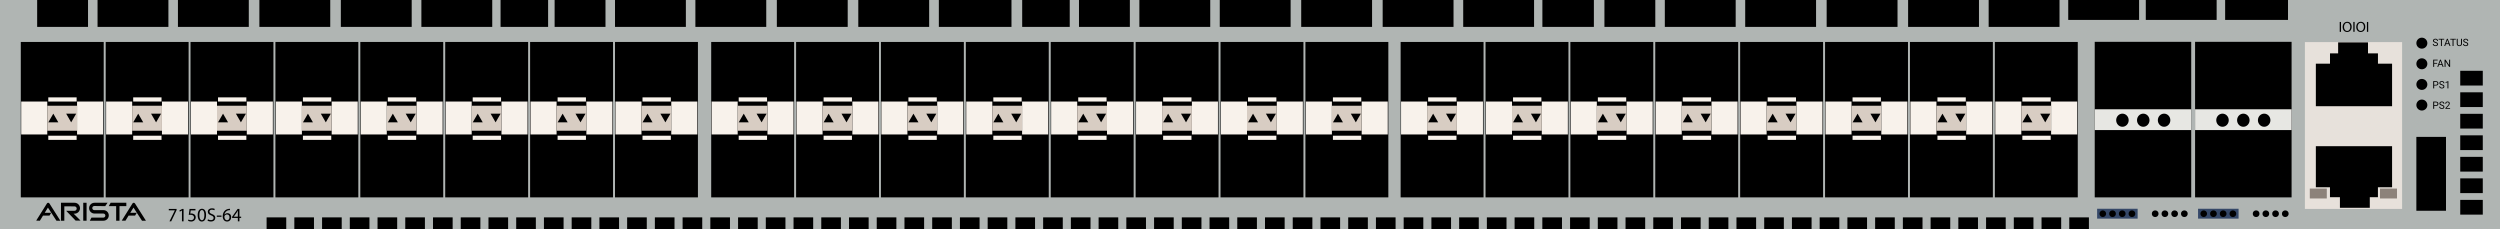 <?xml version="1.0" encoding="utf-8"?>
<!-- Copyright 2022 Virtual Console LLC. All rights reserved. Julia. Generator: Adobe Illustrator 23.1.0, SVG Export Plug-In . SVG Version: 6.00 Build 0)  -->
<svg version="1.1" id="Arista_DCS-7150S-64-CL" xmlns="http://www.w3.org/2000/svg" xmlns:xlink="http://www.w3.org/1999/xlink" x="0px"
	 y="0px" viewBox="0 0 600 55" style="enable-background:new 0 0 600 55;" xml:space="preserve">
<style type="text/css">
	.st0{fill:#B0B5B3;}
	.st1{fill:#E7E1DB;}
	.st2{fill:#8C827A;}
	.st3{fill:#F8F2EB;}
	.st4{fill:#D8CDC3;}
	.st5{fill:#E7E7E3;}
	.st6{fill:#354868;}
</style>
<rect class="st0" width="600" height="55"/>
<g>
	<g>
		<path d="M13.547,52.97h0.94l-2.63-4.144c-0.137-0.217-0.454-0.216-0.59,0.001
			l-0.016,0.025l-0-0l-2.567,4.096l0.885,0.023l0.749-1.222h1.56
			l0.41-0.68h-1.553l0.767-1.251L13.547,52.97z"/>
		<path d="M34.08,52.97h0.94l-2.63-4.144c-0.138-0.217-0.454-0.216-0.59,0.001
			l-0.016,0.025l-0-0l-2.567,4.096l0.885,0.023l0.749-1.222h1.56
			l0.41-0.68h-1.553l0.767-1.251L34.08,52.97z"/>
		<path d="M14.633,52.97v-4.307h3.259c0.724,0,1.311,0.587,1.311,1.311v0
			c0,0.724-0.587,1.311-1.311,1.311h-0.223l1.659,1.659h-1.181l-2.27-2.356h2.001
			c0.292,0,0.529-0.237,0.529-0.529l0,0c0-0.291-0.235-0.527-0.527-0.528
			l-2.441-0.009v3.448H14.633z"/>
		<rect x="19.979" y="48.664" width="0.8" height="4.307"/>
		<path d="M25.248,49.477l0.566-0.813h-3.136c-0.715,0-1.294,0.58-1.294,1.294l0,0
			c0,0.715,0.58,1.294,1.294,1.294h2.121c0.269,0,0.488,0.218,0.488,0.488l0,0
			c0,0.269-0.218,0.488-0.488,0.488h-2.849l-0.39,0.742h3.279
			c0.701,0,1.269-0.568,1.269-1.269v-0c0-0.701-0.568-1.269-1.269-1.269
			h-2.205c-0.269,0-0.488-0.218-0.488-0.488v-0.013c0-0.272,0.222-0.491,0.494-0.488
			L25.248,49.477z"/>
		<polygon points="30.319,48.664 28.678,48.664 27.878,48.664 26.548,48.664 
			26.107,49.47 27.878,49.47 27.878,52.97 28.678,52.97 28.678,49.47 
			30.319,49.47 		"/>
	</g>
</g>
<g>
	<rect x="303.601" y="52.171" width="4.714" height="2.829"/>
	<rect x="310.257" y="52.171" width="4.714" height="2.829"/>
	<rect x="316.913" y="52.171" width="4.714" height="2.829"/>
	<rect x="323.569" y="52.171" width="4.714" height="2.829"/>
	<rect x="330.225" y="52.171" width="4.714" height="2.829"/>
	<rect x="336.881" y="52.171" width="4.714" height="2.829"/>
	<rect x="343.537" y="52.171" width="4.714" height="2.829"/>
	<rect x="350.193" y="52.171" width="4.714" height="2.829"/>
	<rect x="356.849" y="52.171" width="4.714" height="2.829"/>
	<rect x="363.505" y="52.171" width="4.714" height="2.829"/>
	<rect x="370.161" y="52.171" width="4.714" height="2.829"/>
	<rect x="376.817" y="52.171" width="4.714" height="2.829"/>
	<rect x="383.473" y="52.171" width="4.714" height="2.829"/>
	<rect x="390.129" y="52.171" width="4.714" height="2.829"/>
	<rect x="396.785" y="52.171" width="4.714" height="2.829"/>
	<rect x="403.441" y="52.171" width="4.714" height="2.829"/>
	<rect x="410.097" y="52.171" width="4.714" height="2.829"/>
	<rect x="416.753" y="52.171" width="4.714" height="2.829"/>
	<rect x="423.409" y="52.171" width="4.714" height="2.829"/>
	<rect x="430.065" y="52.171" width="4.714" height="2.829"/>
	<rect x="436.721" y="52.171" width="4.714" height="2.829"/>
	<rect x="443.377" y="52.171" width="4.714" height="2.829"/>
	<rect x="450.033" y="52.171" width="4.714" height="2.829"/>
	<rect x="456.689" y="52.171" width="4.714" height="2.829"/>
	<rect x="463.345" y="52.171" width="4.714" height="2.829"/>
	<rect x="470.001" y="52.171" width="4.714" height="2.829"/>
	<rect x="476.657" y="52.171" width="4.714" height="2.829"/>
	<rect x="483.313" y="52.171" width="4.714" height="2.829"/>
	<rect x="489.969" y="52.171" width="4.714" height="2.829"/>
	<rect x="496.625" y="52.171" width="4.714" height="2.829"/>
	<rect x="63.985" y="52.171" width="4.714" height="2.829"/>
	<rect x="70.641" y="52.171" width="4.714" height="2.829"/>
	<rect x="77.297" y="52.171" width="4.714" height="2.829"/>
	<rect x="83.953" y="52.171" width="4.714" height="2.829"/>
	<rect x="90.609" y="52.171" width="4.714" height="2.829"/>
	<rect x="97.265" y="52.171" width="4.714" height="2.829"/>
	<rect x="103.921" y="52.171" width="4.714" height="2.829"/>
	<rect x="110.577" y="52.171" width="4.714" height="2.829"/>
	<rect x="117.233" y="52.171" width="4.714" height="2.829"/>
	<rect x="123.889" y="52.171" width="4.714" height="2.829"/>
	<rect x="130.545" y="52.171" width="4.714" height="2.829"/>
	<rect x="137.201" y="52.171" width="4.714" height="2.829"/>
	<rect x="143.857" y="52.171" width="4.714" height="2.829"/>
	<rect x="150.513" y="52.171" width="4.714" height="2.829"/>
	<rect x="157.169" y="52.171" width="4.714" height="2.829"/>
	<rect x="163.825" y="52.171" width="4.714" height="2.829"/>
	<rect x="170.481" y="52.171" width="4.714" height="2.829"/>
	<rect x="177.137" y="52.171" width="4.714" height="2.829"/>
	<rect x="183.793" y="52.171" width="4.714" height="2.829"/>
	<rect x="190.449" y="52.171" width="4.714" height="2.829"/>
	<rect x="197.105" y="52.171" width="4.714" height="2.829"/>
	<rect x="203.761" y="52.171" width="4.714" height="2.829"/>
	<rect x="210.417" y="52.171" width="4.714" height="2.829"/>
	<rect x="217.073" y="52.171" width="4.714" height="2.829"/>
	<rect x="223.729" y="52.171" width="4.714" height="2.829"/>
	<rect x="230.385" y="52.171" width="4.714" height="2.829"/>
	<rect x="237.041" y="52.171" width="4.714" height="2.829"/>
	<rect x="243.697" y="52.171" width="4.714" height="2.829"/>
	<rect x="250.353" y="52.171" width="4.714" height="2.829"/>
	<rect x="257.009" y="52.171" width="4.714" height="2.829"/>
	<rect x="263.665" y="52.171" width="4.714" height="2.829"/>
	<rect x="270.321" y="52.171" width="4.714" height="2.829"/>
	<rect x="276.977" y="52.171" width="4.714" height="2.829"/>
	<rect x="283.633" y="52.171" width="4.714" height="2.829"/>
	<rect x="290.289" y="52.171" width="4.714" height="2.829"/>
	<rect x="296.945" y="52.171" width="4.714" height="2.829"/>
</g>
<circle cx="581.245" cy="25.211" r="1.319"/>
<circle cx="581.245" cy="20.26" r="1.319"/>
<circle cx="581.245" cy="15.309" r="1.319"/>
<circle cx="581.245" cy="10.358" r="1.319"/>
<rect x="553.175" y="10.106" class="st1" width="23.331" height="40.035"/>
<polygon points="570.709,15.283 570.709,12.811 568.32,12.811 568.32,10.18 
	561.152,10.18 561.152,12.811 559.201,12.811 559.201,15.283 555.803,15.283 
	555.803,25.49 574.099,25.49 574.099,15.283 "/>
<polygon points="559.192,44.942 559.192,47.329 561.581,47.329 561.581,49.869 
	568.75,49.869 568.75,47.329 570.7,47.329 570.7,44.942 574.099,44.942 
	574.099,35.087 555.803,35.087 555.803,44.942 "/>
<g>
	<path d="M584.48,10.274c-0.196-0.056-0.338-0.126-0.428-0.207
		c-0.088-0.082-0.133-0.183-0.133-0.303c0-0.137,0.054-0.249,0.163-0.338
		c0.109-0.089,0.25-0.134,0.424-0.134c0.118,0,0.225,0.023,0.318,0.069
		c0.093,0.046,0.166,0.109,0.216,0.19s0.076,0.169,0.076,0.265h-0.228
		c0-0.105-0.034-0.187-0.1-0.247s-0.161-0.09-0.282-0.09
		c-0.112,0-0.199,0.025-0.262,0.074c-0.064,0.05-0.096,0.118-0.096,0.207
		c0,0.071,0.03,0.13,0.091,0.179c0.059,0.049,0.161,0.094,0.305,0.134
		c0.144,0.04,0.256,0.085,0.337,0.134c0.081,0.048,0.141,0.105,0.18,0.17
		c0.04,0.065,0.059,0.141,0.059,0.229c0,0.14-0.054,0.253-0.163,0.337
		c-0.11,0.085-0.256,0.126-0.439,0.126c-0.118,0-0.23-0.022-0.332-0.068
		c-0.103-0.045-0.182-0.108-0.238-0.187s-0.083-0.169-0.083-0.27h0.228
		c0,0.105,0.039,0.187,0.116,0.247c0.077,0.061,0.18,0.091,0.309,0.091
		c0.121,0,0.213-0.025,0.277-0.074c0.064-0.049,0.096-0.116,0.096-0.201
		c0-0.085-0.029-0.15-0.088-0.196C584.743,10.365,584.636,10.319,584.48,10.274z"/>
	<path d="M586.607,9.502h-0.555v1.543h-0.227V9.502h-0.555V9.316h1.337V9.502z"/>
	<path d="M587.725,10.592h-0.724l-0.163,0.453h-0.234l0.66-1.729h0.199l0.661,1.729
		h-0.233L587.725,10.592z M587.07,10.406h0.587l-0.295-0.809L587.07,10.406z"/>
	<path d="M589.398,9.502h-0.555v1.543h-0.227V9.502h-0.555V9.316h1.337V9.502z"/>
	<path d="M590.871,9.316v1.175c-0.001,0.163-0.052,0.297-0.154,0.401
		c-0.102,0.103-0.239,0.161-0.415,0.174l-0.06,0.002
		c-0.189,0-0.34-0.051-0.452-0.153c-0.112-0.102-0.169-0.243-0.17-0.422V9.316
		h0.225v1.171c0,0.125,0.035,0.222,0.104,0.292
		c0.069,0.069,0.167,0.104,0.294,0.104c0.129,0,0.228-0.034,0.297-0.103
		c0.068-0.069,0.102-0.166,0.102-0.291v-1.172H590.871z"/>
	<path d="M591.742,10.274c-0.196-0.056-0.338-0.126-0.428-0.207
		c-0.088-0.082-0.133-0.183-0.133-0.303c0-0.137,0.054-0.249,0.163-0.338
		c0.109-0.089,0.25-0.134,0.424-0.134c0.118,0,0.225,0.023,0.318,0.069
		c0.093,0.046,0.166,0.109,0.216,0.19c0.051,0.081,0.076,0.169,0.076,0.265
		h-0.228c0-0.105-0.034-0.187-0.1-0.247c-0.067-0.06-0.161-0.09-0.282-0.09
		c-0.112,0-0.199,0.025-0.262,0.074c-0.064,0.05-0.095,0.118-0.095,0.207
		c0,0.071,0.03,0.13,0.091,0.179c0.059,0.049,0.161,0.094,0.305,0.134
		c0.144,0.04,0.256,0.085,0.337,0.134c0.081,0.048,0.141,0.105,0.18,0.17
		c0.04,0.065,0.059,0.141,0.059,0.229c0,0.14-0.054,0.253-0.163,0.337
		c-0.11,0.085-0.256,0.126-0.439,0.126c-0.118,0-0.23-0.022-0.332-0.068
		c-0.103-0.045-0.182-0.108-0.238-0.187s-0.083-0.169-0.083-0.27h0.228
		c0,0.105,0.039,0.187,0.116,0.247c0.077,0.061,0.18,0.091,0.309,0.091
		c0.121,0,0.213-0.025,0.277-0.074c0.064-0.049,0.095-0.116,0.095-0.201
		c0-0.085-0.029-0.15-0.088-0.196C592.005,10.365,591.898,10.319,591.742,10.274z"/>
</g>
<g>
	<path d="M584.923,15.286h-0.725v0.764h-0.228v-1.729h1.071v0.186h-0.842v0.593h0.725
		V15.286z"/>
	<path d="M586.067,15.598h-0.724l-0.163,0.453h-0.234l0.66-1.729h0.199l0.661,1.729
		h-0.233L586.067,15.598z M585.412,15.411h0.587l-0.295-0.809L585.412,15.411z"/>
	<path d="M588.027,16.05h-0.228l-0.87-1.333v1.333h-0.23v-1.729h0.23l0.873,1.339
		v-1.339h0.226V16.05z"/>
</g>
<g>
	<path d="M584.199,20.531v0.677h-0.228v-1.729h0.638c0.189,0,0.337,0.048,0.445,0.145
		c0.106,0.097,0.161,0.224,0.161,0.383c0,0.168-0.053,0.297-0.157,0.388
		c-0.105,0.091-0.256,0.136-0.451,0.136H584.199z M584.199,20.345h0.41
		c0.122,0,0.215-0.028,0.28-0.086c0.064-0.057,0.097-0.141,0.097-0.25
		c0-0.103-0.033-0.186-0.097-0.247c-0.065-0.062-0.155-0.094-0.268-0.097h-0.422
		V20.345z"/>
	<path d="M586.015,20.438c-0.196-0.056-0.338-0.126-0.428-0.207
		c-0.088-0.082-0.133-0.183-0.133-0.303c0-0.137,0.054-0.249,0.163-0.338
		c0.109-0.089,0.25-0.134,0.424-0.134c0.118,0,0.225,0.023,0.318,0.069
		s0.166,0.109,0.216,0.19c0.051,0.081,0.076,0.169,0.076,0.265h-0.228
		c0-0.105-0.034-0.187-0.1-0.247s-0.161-0.09-0.282-0.09
		c-0.112,0-0.199,0.025-0.262,0.074c-0.064,0.05-0.095,0.118-0.095,0.207
		c0,0.071,0.03,0.13,0.091,0.179c0.059,0.049,0.161,0.094,0.305,0.134
		c0.144,0.04,0.256,0.085,0.337,0.134c0.081,0.048,0.141,0.105,0.18,0.17
		c0.04,0.065,0.059,0.141,0.059,0.229c0,0.14-0.054,0.253-0.163,0.337
		c-0.11,0.085-0.256,0.126-0.439,0.126c-0.118,0-0.23-0.022-0.332-0.068
		c-0.103-0.045-0.183-0.108-0.238-0.187c-0.056-0.079-0.083-0.169-0.083-0.27
		h0.228c0,0.105,0.039,0.187,0.116,0.247c0.077,0.061,0.18,0.091,0.309,0.091
		c0.121,0,0.213-0.025,0.277-0.074c0.064-0.049,0.095-0.116,0.095-0.201
		s-0.029-0.15-0.088-0.196C586.278,20.528,586.171,20.483,586.015,20.438z"/>
	<path d="M587.613,21.208h-0.22v-1.464l-0.444,0.163v-0.199l0.63-0.236h0.034V21.208z"
		/>
</g>
<g>
	<path d="M584.199,25.44v0.677h-0.228v-1.729h0.638c0.189,0,0.337,0.048,0.445,0.145
		c0.106,0.097,0.161,0.224,0.161,0.383c0,0.168-0.053,0.297-0.157,0.388
		c-0.105,0.091-0.256,0.136-0.451,0.136H584.199z M584.199,25.253h0.41
		c0.122,0,0.215-0.028,0.28-0.086c0.064-0.057,0.097-0.141,0.097-0.25
		c0-0.103-0.033-0.186-0.097-0.247c-0.065-0.062-0.155-0.094-0.268-0.097h-0.422
		V25.253z"/>
	<path d="M586.015,25.346c-0.196-0.056-0.338-0.126-0.428-0.207
		c-0.088-0.082-0.133-0.183-0.133-0.303c0-0.137,0.054-0.249,0.163-0.338
		c0.109-0.089,0.25-0.134,0.424-0.134c0.118,0,0.225,0.023,0.318,0.069
		s0.166,0.109,0.216,0.19s0.076,0.169,0.076,0.265h-0.228
		c0-0.105-0.034-0.187-0.1-0.247s-0.161-0.09-0.282-0.09
		c-0.112,0-0.199,0.025-0.262,0.074c-0.064,0.05-0.095,0.118-0.095,0.207
		c0,0.071,0.03,0.13,0.091,0.179c0.059,0.049,0.161,0.094,0.305,0.134
		c0.144,0.04,0.256,0.085,0.337,0.134c0.081,0.048,0.141,0.105,0.18,0.17
		c0.04,0.065,0.059,0.141,0.059,0.229c0,0.14-0.054,0.253-0.163,0.337
		c-0.11,0.085-0.256,0.126-0.439,0.126c-0.118,0-0.23-0.022-0.332-0.068
		c-0.103-0.045-0.183-0.108-0.238-0.187c-0.056-0.079-0.083-0.169-0.083-0.27
		h0.228c0,0.105,0.039,0.187,0.116,0.247c0.077,0.061,0.18,0.091,0.309,0.091
		c0.121,0,0.213-0.025,0.277-0.074c0.064-0.049,0.095-0.116,0.095-0.201
		c0-0.085-0.029-0.15-0.088-0.196C586.278,25.437,586.171,25.391,586.015,25.346z"/>
	<path d="M588.024,26.117h-1.133v-0.158l0.598-0.665
		c0.088-0.1,0.15-0.182,0.184-0.245c0.034-0.063,0.051-0.128,0.051-0.195
		c0-0.09-0.028-0.164-0.082-0.222c-0.054-0.058-0.128-0.087-0.219-0.087
		c-0.109,0-0.195,0.031-0.255,0.094c-0.06,0.062-0.091,0.149-0.091,0.259h-0.22
		c0-0.159,0.052-0.288,0.155-0.386c0.102-0.098,0.239-0.147,0.411-0.147
		c0.161,0,0.288,0.042,0.381,0.126c0.094,0.084,0.14,0.196,0.14,0.337
		c0,0.17-0.108,0.373-0.325,0.608l-0.463,0.502h0.868V26.117z"/>
</g>
<rect x="579.926" y="32.853" width="7.113" height="17.729"/>
<rect x="590.458" y="16.989" width="5.409" height="3.538"/>
<rect x="590.458" y="22.153" width="5.409" height="3.538"/>
<rect x="590.458" y="27.317" width="5.409" height="3.538"/>
<rect x="590.458" y="32.481" width="5.409" height="3.538"/>
<rect x="590.458" y="37.645" width="5.409" height="3.538"/>
<rect x="590.458" y="42.808" width="5.409" height="3.538"/>
<rect x="590.458" y="47.972" width="5.409" height="3.538"/>
<rect x="571.2" y="45.259" class="st2" width="4.078" height="2.374"/>
<rect x="554.353" y="45.259" class="st2" width="4.078" height="2.374"/>
<g>
	<g>
		<rect x="336.152" y="10.07" width="19.9" height="37.3"/>
		<rect x="342.752" y="23.37" class="st3" width="6.8" height="1"/>
		<rect x="342.752" y="32.57" class="st3" width="6.8" height="1"/>
		<path class="st3" d="M349.656,31.37v0.9h6.255v-0.9v-0.1v-5.9v-1
			c0,0-6.255,0-6.255-0v1 M342.507,25.37v-1h-6.255v1v5.9v0.1v0.9h6.255v-0.9
			"/>
		<path class="st4" d="M342.507,25.37v6h7.149v-6H342.507z M342.752,29.364l1.205-2.087
			l1.205,2.087H342.752z M348.243,29.364l-1.205-2.087h2.41L348.243,29.364z"/>
	</g>
	<g>
		<rect x="356.528" y="10.07" width="19.9" height="37.3"/>
		<rect x="363.128" y="23.37" class="st3" width="6.8" height="1"/>
		<rect x="363.128" y="32.57" class="st3" width="6.8" height="1"/>
		<path class="st3" d="M370.032,31.37v0.9h6.255v-0.9v-0.1v-5.9v-1
			c0,0-6.255,0-6.255-0v1 M362.883,25.37v-1h-6.255v1v5.9v0.1v0.9h6.255v-0.9
			"/>
		<path class="st4" d="M362.883,25.37v6h7.149v-6H362.883z M363.128,29.364l1.205-2.087
			l1.205,2.087H363.128z M368.619,29.364l-1.205-2.087h2.41L368.619,29.364z"/>
	</g>
	<g>
		<rect x="376.887" y="10.07" width="19.9" height="37.3"/>
		<rect x="383.487" y="23.37" class="st3" width="6.8" height="1"/>
		<rect x="383.487" y="32.57" class="st3" width="6.8" height="1"/>
		<path class="st3" d="M390.391,31.37v0.9h6.255v-0.9v-0.1v-5.9v-1
			c0,0-6.255,0-6.255-0v1 M383.242,25.37v-1h-6.255v1v5.9v0.1v0.9h6.255
			v-0.9"/>
		<path class="st4" d="M383.242,25.37v6h7.149v-6H383.242z M383.487,29.364l1.205-2.087
			l1.205,2.087H383.487z M388.978,29.364l-1.205-2.087h2.41L388.978,29.364z"/>
	</g>
	<g>
		<rect x="397.262" y="10.07" width="19.9" height="37.3"/>
		<rect x="403.862" y="23.37" class="st3" width="6.8" height="1"/>
		<rect x="403.862" y="32.57" class="st3" width="6.8" height="1"/>
		<path class="st3" d="M410.766,31.37v0.9h6.255v-0.9v-0.1v-5.9v-1
			c0,0-6.255,0-6.255-0v1 M403.618,25.37v-1h-6.255v1v5.9v0.1v0.9h6.255
			v-0.9"/>
		<path class="st4" d="M403.618,25.37v6h7.149v-6H403.618z M403.862,29.364l1.205-2.087
			l1.205,2.087H403.862z M409.353,29.364l-1.205-2.087h2.41L409.353,29.364z"/>
	</g>
	<g>
		<rect x="417.638" y="10.07" width="19.9" height="37.3"/>
		<rect x="424.238" y="23.37" class="st3" width="6.8" height="1"/>
		<rect x="424.238" y="32.57" class="st3" width="6.8" height="1"/>
		<path class="st3" d="M431.142,31.37v0.9h6.255v-0.9v-0.1v-5.9v-1
			c0,0-6.255,0-6.255-0v1 M423.993,25.37v-1h-6.255v1v5.9v0.1v0.9h6.255
			v-0.9"/>
		<path class="st4" d="M423.993,25.37v6h7.149v-6H423.993z M424.238,29.364l1.205-2.087
			l1.205,2.087H424.238z M429.729,29.364l-1.205-2.087h2.41L429.729,29.364z"/>
	</g>
	<g>
		<rect x="438.014" y="10.07" width="19.9" height="37.3"/>
		<rect x="444.614" y="23.37" class="st3" width="6.8" height="1"/>
		<rect x="444.614" y="32.57" class="st3" width="6.8" height="1"/>
		<path class="st3" d="M451.518,31.37v0.9h6.255v-0.9v-0.1v-5.9v-1
			c0,0-6.255,0-6.255-0v1 M444.369,25.37v-1h-6.255v1v5.9v0.1v0.9h6.255
			v-0.9"/>
		<path class="st4" d="M444.369,25.37v6h7.149v-6H444.369z M444.614,29.364l1.205-2.087
			l1.205,2.087H444.614z M450.104,29.364l-1.205-2.087h2.41L450.104,29.364z"/>
	</g>
	<g>
		<rect x="458.388" y="10.07" width="19.9" height="37.3"/>
		<rect x="464.988" y="23.37" class="st3" width="6.8" height="1"/>
		<rect x="464.988" y="32.57" class="st3" width="6.8" height="1"/>
		<path class="st3" d="M471.892,31.37v0.9h6.255v-0.9v-0.1v-5.9v-1
			c0,0-6.255,0-6.255-0v1 M464.744,25.37v-1h-6.255v1v5.9v0.1v0.9h6.255v-0.9
			"/>
		<path class="st4" d="M464.744,25.37v6h7.149v-6H464.744z M464.988,29.364l1.205-2.087
			l1.205,2.087H464.988z M470.479,29.364l-1.205-2.087h2.41L470.479,29.364z"/>
	</g>
	<g>
		<rect x="478.764" y="10.07" width="19.9" height="37.3"/>
		<rect x="485.364" y="23.37" class="st3" width="6.8" height="1"/>
		<rect x="485.364" y="32.57" class="st3" width="6.8" height="1"/>
		<path class="st3" d="M492.268,31.37v0.9h6.255v-0.9v-0.1v-5.9v-1
			c0,0-6.255,0-6.255-0v1 M485.119,25.37v-1h-6.255v1v5.9v0.1v0.9h6.255v-0.9
			"/>
		<path class="st4" d="M485.119,25.37v6h7.149v-6H485.119z M485.364,29.364l1.205-2.087
			l1.205,2.087H485.364z M490.855,29.364l-1.205-2.087h2.41L490.855,29.364z"/>
	</g>
</g>
<g>
	<g>
		<rect x="170.689" y="10.07" width="19.9" height="37.3"/>
		<rect x="177.289" y="23.37" class="st3" width="6.8" height="1"/>
		<rect x="177.289" y="32.57" class="st3" width="6.8" height="1"/>
		<path class="st3" d="M184.193,31.37v0.9h6.255v-0.9v-0.1v-5.9v-1
			c0,0-6.255,0-6.255-0v1 M177.044,25.37v-1h-6.255v1v5.9v0.1v0.9h6.255
			v-0.9"/>
		<path class="st4" d="M177.044,25.37v6h7.149v-6H177.044z M177.289,29.364l1.205-2.087
			l1.205,2.087H177.289z M182.78,29.364l-1.205-2.087h2.41L182.78,29.364z"/>
	</g>
	<g>
		<rect x="191.065" y="10.07" width="19.9" height="37.3"/>
		<rect x="197.665" y="23.37" class="st3" width="6.8" height="1"/>
		<rect x="197.665" y="32.57" class="st3" width="6.8" height="1"/>
		<path class="st3" d="M204.569,31.37v0.9h6.255v-0.9v-0.1v-5.9v-1
			c0,0-6.255,0-6.255-0v1 M197.42,25.37v-1h-6.255v1v5.9v0.1v0.9h6.255
			v-0.9"/>
		<path class="st4" d="M197.42,25.37v6h7.149v-6H197.42z M197.665,29.364l1.205-2.087
			l1.205,2.087H197.665z M203.155,29.364l-1.205-2.087h2.41L203.155,29.364z"/>
	</g>
	<g>
		<rect x="211.424" y="10.07" width="19.9" height="37.3"/>
		<rect x="218.024" y="23.37" class="st3" width="6.8" height="1"/>
		<rect x="218.024" y="32.57" class="st3" width="6.8" height="1"/>
		<path class="st3" d="M224.928,31.37v0.9h6.255v-0.9v-0.1v-5.9v-1
			c0,0-6.255,0-6.255-0v1 M217.779,25.37v-1h-6.255v1v5.9v0.1v0.9h6.255
			v-0.9"/>
		<path class="st4" d="M217.779,25.37v6h7.149v-6H217.779z M218.024,29.364l1.205-2.087
			l1.205,2.087H218.024z M223.514,29.364l-1.205-2.087h2.41L223.514,29.364z"/>
	</g>
	<g>
		<rect x="231.799" y="10.07" width="19.9" height="37.3"/>
		<rect x="238.399" y="23.37" class="st3" width="6.8" height="1"/>
		<rect x="238.399" y="32.57" class="st3" width="6.8" height="1"/>
		<path class="st3" d="M245.303,31.37v0.9h6.255v-0.9v-0.1v-5.9v-1
			c0,0-6.255,0-6.255-0v1 M238.154,25.37v-1h-6.255v1v5.9v0.1v0.9h6.255
			v-0.9"/>
		<path class="st4" d="M238.154,25.37v6h7.149v-6H238.154z M238.399,29.364l1.205-2.087
			l1.205,2.087H238.399z M243.89,29.364l-1.205-2.087h2.41L243.89,29.364z"/>
	</g>
	<g>
		<rect x="252.175" y="10.07" width="19.9" height="37.3"/>
		<rect x="258.775" y="23.37" class="st3" width="6.8" height="1"/>
		<rect x="258.775" y="32.57" class="st3" width="6.8" height="1"/>
		<path class="st3" d="M265.679,31.37v0.9h6.255v-0.9v-0.1v-5.9v-1
			c0,0-6.255,0-6.255-0v1 M258.53,25.37v-1h-6.255v1v5.9v0.1v0.9h6.255
			v-0.9"/>
		<path class="st4" d="M258.53,25.37v6h7.149v-6H258.53z M258.775,29.364l1.205-2.087
			l1.205,2.087H258.775z M264.266,29.364l-1.205-2.087h2.41L264.266,29.364z"/>
	</g>
	<g>
		<rect x="272.55" y="10.07" width="19.9" height="37.3"/>
		<rect x="279.15" y="23.37" class="st3" width="6.8" height="1"/>
		<rect x="279.15" y="32.57" class="st3" width="6.8" height="1"/>
		<path class="st3" d="M286.054,31.37v0.9h6.255v-0.9v-0.1v-5.9v-1
			c0,0-6.255,0-6.255-0v1 M278.906,25.37v-1h-6.255v1v5.9v0.1v0.9h6.255v-0.9
			"/>
		<path class="st4" d="M278.906,25.37v6h7.149v-6H278.906z M279.15,29.364l1.205-2.087
			l1.205,2.087H279.15z M284.641,29.364l-1.205-2.087h2.41L284.641,29.364z"/>
	</g>
	<g>
		<rect x="292.925" y="10.07" width="19.9" height="37.3"/>
		<rect x="299.525" y="23.37" class="st3" width="6.8" height="1"/>
		<rect x="299.525" y="32.57" class="st3" width="6.8" height="1"/>
		<path class="st3" d="M306.429,31.37v0.9h6.255v-0.9v-0.1v-5.9v-1
			c0,0-6.255,0-6.255-0v1 M299.28,25.37v-1h-6.255v1v5.9v0.1v0.9h6.255
			v-0.9"/>
		<path class="st4" d="M299.28,25.37v6h7.149v-6H299.28z M299.525,29.364l1.205-2.087
			l1.205,2.087H299.525z M305.016,29.364l-1.205-2.087h2.41L305.016,29.364z"/>
	</g>
	<g>
		<rect x="313.301" y="10.07" width="19.9" height="37.3"/>
		<rect x="319.901" y="23.37" class="st3" width="6.8" height="1"/>
		<rect x="319.901" y="32.57" class="st3" width="6.8" height="1"/>
		<path class="st3" d="M326.805,31.37v0.9h6.255v-0.9v-0.1v-5.9v-1
			c0,0-6.255,0-6.255-0v1 M319.656,25.37v-1h-6.255v1v5.9v0.1v0.9h6.255
			v-0.9"/>
		<path class="st4" d="M319.656,25.37v6h7.149v-6H319.656z M319.901,29.364l1.205-2.087
			l1.205,2.087H319.901z M325.392,29.364l-1.205-2.087h2.41L325.392,29.364z"/>
	</g>
</g>
<g>
	<g>
		<rect x="4.99" y="10.07" width="19.9" height="37.3"/>
		<rect x="11.59" y="23.37" class="st3" width="6.8" height="1"/>
		<rect x="11.59" y="32.57" class="st3" width="6.8" height="1"/>
		<path class="st3" d="M18.494,31.37v0.9h6.255v-0.9v-0.1v-5.9v-1
			c0,0-6.255,0-6.255-0v1 M11.345,25.37v-1H5.09v1v5.9v0.1v0.9h6.255
			v-0.9"/>
		<path class="st4" d="M11.345,25.37v6h7.149v-6H11.345z M11.59,29.364l1.205-2.087
			l1.205,2.087H11.59z M17.081,29.364l-1.205-2.087h2.41L17.081,29.364z"/>
	</g>
	<g>
		<rect x="25.366" y="10.07" width="19.9" height="37.3"/>
		<rect x="31.966" y="23.37" class="st3" width="6.8" height="1"/>
		<rect x="31.966" y="32.57" class="st3" width="6.8" height="1"/>
		<path class="st3" d="M38.87,31.37v0.9h6.255v-0.9v-0.1v-5.9v-1
			c0,0-6.255,0-6.255-0v1 M31.721,25.37v-1h-6.255v1v5.9v0.1v0.9h6.255
			v-0.9"/>
		<path class="st4" d="M31.721,25.37v6h7.149v-6H31.721z M31.966,29.364l1.205-2.087
			l1.205,2.087H31.966z M37.457,29.364l-1.205-2.087h2.41L37.457,29.364z"/>
	</g>
	<g>
		<rect x="45.725" y="10.07" width="19.9" height="37.3"/>
		<rect x="52.325" y="23.37" class="st3" width="6.8" height="1"/>
		<rect x="52.325" y="32.57" class="st3" width="6.8" height="1"/>
		<path class="st3" d="M59.229,31.37v0.9h6.255v-0.9v-0.1v-5.9v-1
			c0,0-6.255,0-6.255-0v1 M52.08,25.37v-1h-6.255v1v5.9v0.1v0.9h6.255
			v-0.9"/>
		<path class="st4" d="M52.08,25.37v6h7.149v-6H52.08z M52.325,29.364l1.205-2.087
			l1.205,2.087H52.325z M57.816,29.364l-1.205-2.087h2.41L57.816,29.364z"/>
	</g>
	<g>
		<rect x="66.1" y="10.07" width="19.9" height="37.3"/>
		<rect x="72.7" y="23.37" class="st3" width="6.8" height="1"/>
		<rect x="72.7" y="32.57" class="st3" width="6.8" height="1"/>
		<path class="st3" d="M79.604,31.37v0.9h6.255v-0.9v-0.1v-5.9v-1
			c0,0-6.255,0-6.255-0v1 M72.456,25.37v-1h-6.255v1v5.9v0.1v0.9h6.255
			v-0.9"/>
		<path class="st4" d="M72.456,25.37v6h7.149v-6H72.456z M72.7,29.364l1.205-2.087
			l1.205,2.087H72.7z M78.191,29.364l-1.205-2.087h2.41L78.191,29.364z"/>
	</g>
	<g>
		<rect x="86.476" y="10.07" width="19.9" height="37.3"/>
		<rect x="93.076" y="23.37" class="st3" width="6.8" height="1"/>
		<rect x="93.076" y="32.57" class="st3" width="6.8" height="1"/>
		<path class="st3" d="M99.98,31.37v0.9h6.255v-0.9v-0.1v-5.9v-1
			c0,0-6.255,0-6.255-0v1 M92.831,25.37v-1H86.576v1v5.9v0.1v0.9h6.255
			v-0.9"/>
		<path class="st4" d="M92.831,25.37v6h7.149v-6H92.831z M93.076,29.364l1.205-2.087
			l1.205,2.087H93.076z M98.567,29.364l-1.205-2.087h2.41L98.567,29.364z"/>
	</g>
	<g>
		<rect x="106.852" y="10.07" width="19.9" height="37.3"/>
		<rect x="113.452" y="23.37" class="st3" width="6.8" height="1"/>
		<rect x="113.452" y="32.57" class="st3" width="6.8" height="1"/>
		<path class="st3" d="M120.355,31.37v0.9h6.255v-0.9v-0.1v-5.9v-1
			c0,0-6.255,0-6.255-0v1 M113.207,25.37v-1h-6.255v1v5.9v0.1v0.9h6.255
			v-0.9"/>
		<path class="st4" d="M113.207,25.37v6h7.149v-6H113.207z M113.451,29.364l1.205-2.087
			l1.205,2.087H113.451z M118.942,29.364l-1.205-2.087h2.41L118.942,29.364z"/>
	</g>
	<g>
		<rect x="127.226" y="10.07" width="19.9" height="37.3"/>
		<rect x="133.826" y="23.37" class="st3" width="6.8" height="1"/>
		<rect x="133.826" y="32.57" class="st3" width="6.8" height="1"/>
		<path class="st3" d="M140.73,31.37v0.9h6.255v-0.9v-0.1v-5.9v-1
			c0,0-6.255,0-6.255-0v1 M133.582,25.37v-1h-6.255v1v5.9v0.1v0.9h6.255
			v-0.9"/>
		<path class="st4" d="M133.582,25.37v6h7.149v-6H133.582z M133.826,29.364l1.205-2.087
			l1.205,2.087H133.826z M139.317,29.364l-1.205-2.087h2.41L139.317,29.364z"/>
	</g>
	<g>
		<rect x="147.602" y="10.07" width="19.9" height="37.3"/>
		<rect x="154.202" y="23.37" class="st3" width="6.8" height="1"/>
		<rect x="154.202" y="32.57" class="st3" width="6.8" height="1"/>
		<path class="st3" d="M161.106,31.37v0.9h6.255v-0.9v-0.1v-5.9v-1
			c0,0-6.255,0-6.255-0v1 M153.957,25.37v-1h-6.255v1v5.9v0.1v0.9h6.255
			v-0.9"/>
		<path class="st4" d="M153.957,25.37v6h7.149v-6H153.957z M154.202,29.364l1.205-2.087
			l1.205,2.087H154.202z M159.693,29.364l-1.205-2.087h2.41L159.693,29.364z"/>
	</g>
</g>
<rect x="8.918" width="12.207" height="6.456"/>
<rect x="23.412" width="17.005" height="6.456"/>
<rect x="42.705" width="17.005" height="6.456"/>
<rect x="62.253" width="17.005" height="6.456"/>
<rect x="81.802" width="17.005" height="6.456"/>
<rect x="101.133" width="17.005" height="6.456"/>
<rect x="120.136" width="11.409" height="6.456"/>
<rect x="133.109" width="12.207" height="6.456"/>
<rect x="147.603" width="17.005" height="6.456"/>
<rect x="166.895" width="17.005" height="6.456"/>
<rect x="186.443" width="17.005" height="6.456"/>
<rect x="205.992" width="17.005" height="6.456"/>
<rect x="225.323" width="17.432" height="6.456"/>
<rect x="245.326" width="11.409" height="6.456"/>
<rect x="258.957" width="12.207" height="6.456"/>
<rect x="273.451" width="17.005" height="6.456"/>
<rect x="292.743" width="17.005" height="6.456"/>
<rect x="312.291" width="17.005" height="6.456"/>
<rect x="331.84" width="17.005" height="6.456"/>
<rect x="351.171" width="17.005" height="6.456"/>
<rect x="370.174" width="12.357" height="6.456"/>
<rect x="385.064" width="12.207" height="6.456"/>
<rect x="399.558" width="17.005" height="6.456"/>
<rect x="418.85" width="17.005" height="6.456"/>
<rect x="438.398" width="17.005" height="6.456"/>
<rect x="457.947" width="17.005" height="6.456"/>
<rect x="477.278" width="17.005" height="6.456"/>
<rect x="496.377" width="17.005" height="4.78"/>
<rect x="514.988" width="17.005" height="4.78"/>
<rect x="534.035" width="15.086" height="4.78"/>
<g>
	<path d="M561.84,5.271v2.369h-0.306V5.271H561.84z"/>
	<path d="M564.399,6.431c0,0.815-0.495,1.248-1.1,1.248
		c-0.626,0-1.065-0.485-1.065-1.202c0-0.752,0.468-1.244,1.1-1.244
		C563.981,5.232,564.399,5.728,564.399,6.431z M562.561,6.47
		c0,0.506,0.274,0.96,0.756,0.96c0.485,0,0.759-0.446,0.759-0.984
		c0-0.471-0.246-0.963-0.756-0.963C562.814,5.482,562.561,5.95,562.561,6.47z"/>
	<path d="M565.104,5.271v2.369h-0.306V5.271H565.104z"/>
	<path d="M567.663,6.431c0,0.815-0.495,1.248-1.1,1.248
		c-0.626,0-1.065-0.485-1.065-1.202c0-0.752,0.468-1.244,1.1-1.244
		C567.245,5.232,567.663,5.728,567.663,6.431z M565.825,6.47
		c0,0.506,0.274,0.96,0.756,0.96c0.485,0,0.759-0.446,0.759-0.984
		c0-0.471-0.246-0.963-0.756-0.963C566.078,5.482,565.825,5.95,565.825,6.47z"/>
	<path d="M568.367,5.271v2.369h-0.306V5.271H568.367z"/>
</g>
<rect x="502.733" y="10.039" width="23.16" height="37.332"/>
<path class="st5" d="M502.733,26.225v4.99h23.16v-4.99H502.733z M509.382,30.427
	c-0.828,0-1.5-0.706-1.5-1.576c0-0.87,0.672-1.576,1.5-1.576s1.5,0.706,1.5,1.576
	C510.882,29.722,510.211,30.427,509.382,30.427z M514.382,30.427
	c-0.828,0-1.5-0.706-1.5-1.576c0-0.87,0.672-1.576,1.5-1.576s1.5,0.706,1.5,1.576
	C515.882,29.722,515.211,30.427,514.382,30.427z M519.382,30.427
	c-0.828,0-1.5-0.706-1.5-1.576c0-0.87,0.672-1.576,1.5-1.576s1.5,0.706,1.5,1.576
	C520.882,29.722,520.211,30.427,519.382,30.427z"/>
<rect x="526.82" y="10.039" width="23.16" height="37.332"/>
<path class="st5" d="M526.82,26.225v4.99h23.16v-4.99H526.82z M533.4,30.427
	c-0.828,0-1.5-0.706-1.5-1.576c0-0.87,0.672-1.576,1.5-1.576s1.5,0.706,1.5,1.576
	C534.9,29.722,534.228,30.427,533.4,30.427z M538.4,30.427
	c-0.828,0-1.5-0.706-1.5-1.576c0-0.87,0.672-1.576,1.5-1.576s1.5,0.706,1.5,1.576
	C539.9,29.722,539.228,30.427,538.4,30.427z M543.4,30.427
	c-0.828,0-1.5-0.706-1.5-1.576c0-0.87,0.672-1.576,1.5-1.576s1.5,0.706,1.5,1.576
	C544.9,29.722,544.228,30.427,543.4,30.427z"/>
<g>
	<rect x="503.309" y="50.101" class="st6" width="9.726" height="2.37"/>
	<path d="M504.669,50.495c0.441,0,0.798,0.357,0.798,0.798s-0.357,0.798-0.798,0.798
		s-0.798-0.357-0.798-0.798S504.229,50.495,504.669,50.495z"/>
	<circle cx="507.003" cy="51.293" r="0.798"/>
	<circle cx="511.669" cy="51.293" r="0.798"/>
	<circle cx="509.336" cy="51.293" r="0.798"/>
	<circle cx="517.244" cy="51.293" r="0.798"/>
	<circle cx="519.578" cy="51.293" r="0.798"/>
	<circle cx="524.244" cy="51.293" r="0.798"/>
	<circle cx="521.911" cy="51.293" r="0.798"/>
</g>
<g>
	<rect x="527.533" y="50.101" class="st6" width="9.726" height="2.37"/>
	<path d="M528.893,50.495c0.441,0,0.798,0.357,0.798,0.798s-0.357,0.798-0.798,0.798
		s-0.798-0.357-0.798-0.798S528.452,50.495,528.893,50.495z"/>
	<circle cx="531.226" cy="51.293" r="0.798"/>
	<circle cx="535.893" cy="51.293" r="0.798"/>
	<circle cx="533.56" cy="51.293" r="0.798"/>
	<circle cx="541.468" cy="51.293" r="0.798"/>
	<circle cx="543.802" cy="51.293" r="0.798"/>
	<circle cx="548.468" cy="51.293" r="0.798"/>
	<circle cx="546.135" cy="51.293" r="0.798"/>
</g>
<g>
	<path d="M42.382,50.151v0.265l-1.292,2.701h-0.415l1.287-2.623V50.484h-1.451v-0.333
		H42.382z"/>
	<path d="M43.67,50.525h-0.009l-0.515,0.278l-0.078-0.306l0.648-0.347h0.342v2.966
		h-0.388V50.525z"/>
	<path d="M46.911,50.489h-1.131l-0.114,0.762c0.068-0.009,0.132-0.018,0.242-0.018
		c0.228,0,0.457,0.05,0.639,0.159c0.233,0.133,0.424,0.388,0.424,0.762
		c0,0.58-0.46,1.013-1.104,1.013c-0.324,0-0.598-0.091-0.739-0.182l0.101-0.306
		c0.123,0.072,0.365,0.164,0.634,0.164c0.378,0,0.703-0.247,0.703-0.644
		c-0.005-0.383-0.26-0.657-0.854-0.657c-0.168,0-0.301,0.019-0.41,0.032
		l0.191-1.424h1.419V50.489z"/>
	<path d="M49.454,51.603c0,1.008-0.374,1.564-1.031,1.564
		c-0.579,0-0.972-0.543-0.981-1.523c0-0.994,0.429-1.542,1.031-1.542
		C49.098,50.102,49.454,50.658,49.454,51.603z M47.844,51.648
		c0,0.771,0.237,1.209,0.602,1.209c0.411,0,0.607-0.479,0.607-1.236
		c0-0.73-0.187-1.209-0.603-1.209C48.099,50.412,47.844,50.841,47.844,51.648z"/>
	<path d="M49.912,52.634c0.178,0.109,0.438,0.2,0.712,0.2
		c0.406,0,0.643-0.214,0.643-0.524c0-0.287-0.164-0.451-0.58-0.611
		c-0.501-0.178-0.812-0.438-0.812-0.871c0-0.479,0.397-0.835,0.995-0.835
		c0.315,0,0.543,0.073,0.68,0.15l-0.109,0.324
		c-0.1-0.055-0.306-0.146-0.584-0.146c-0.419,0-0.58,0.251-0.58,0.461
		c0,0.287,0.188,0.429,0.612,0.593c0.52,0.201,0.785,0.452,0.785,0.903
		c0,0.475-0.352,0.886-1.077,0.886c-0.297,0-0.621-0.087-0.785-0.196L49.912,52.634
		z"/>
	<path d="M53.157,51.734v0.297h-1.127v-0.297H53.157z"/>
	<path d="M55.193,50.435c-0.082-0.005-0.187,0-0.301,0.019
		c-0.629,0.104-0.962,0.565-1.031,1.054h0.014
		c0.141-0.188,0.388-0.343,0.716-0.343c0.524,0,0.894,0.379,0.894,0.959
		c0,0.542-0.37,1.044-0.985,1.044c-0.634,0-1.049-0.492-1.049-1.264
		c0-0.584,0.21-1.045,0.502-1.337c0.246-0.241,0.575-0.392,0.949-0.438
		c0.119-0.019,0.219-0.022,0.292-0.022V50.435z M55.079,52.146
		c0-0.425-0.242-0.68-0.611-0.68c-0.242,0-0.465,0.15-0.575,0.365
		c-0.027,0.045-0.045,0.104-0.045,0.178c0.009,0.488,0.232,0.849,0.652,0.849
		C54.846,52.857,55.079,52.569,55.079,52.146z"/>
	<path d="M57.083,53.117v-0.808h-1.378v-0.265l1.323-1.894h0.434v1.844h0.415v0.314
		h-0.415v0.808H57.083z M57.083,51.995v-0.99c0-0.155,0.004-0.311,0.014-0.466
		h-0.014c-0.091,0.174-0.164,0.302-0.247,0.438l-0.725,1.008v0.01H57.083z"/>
</g>
</svg>
